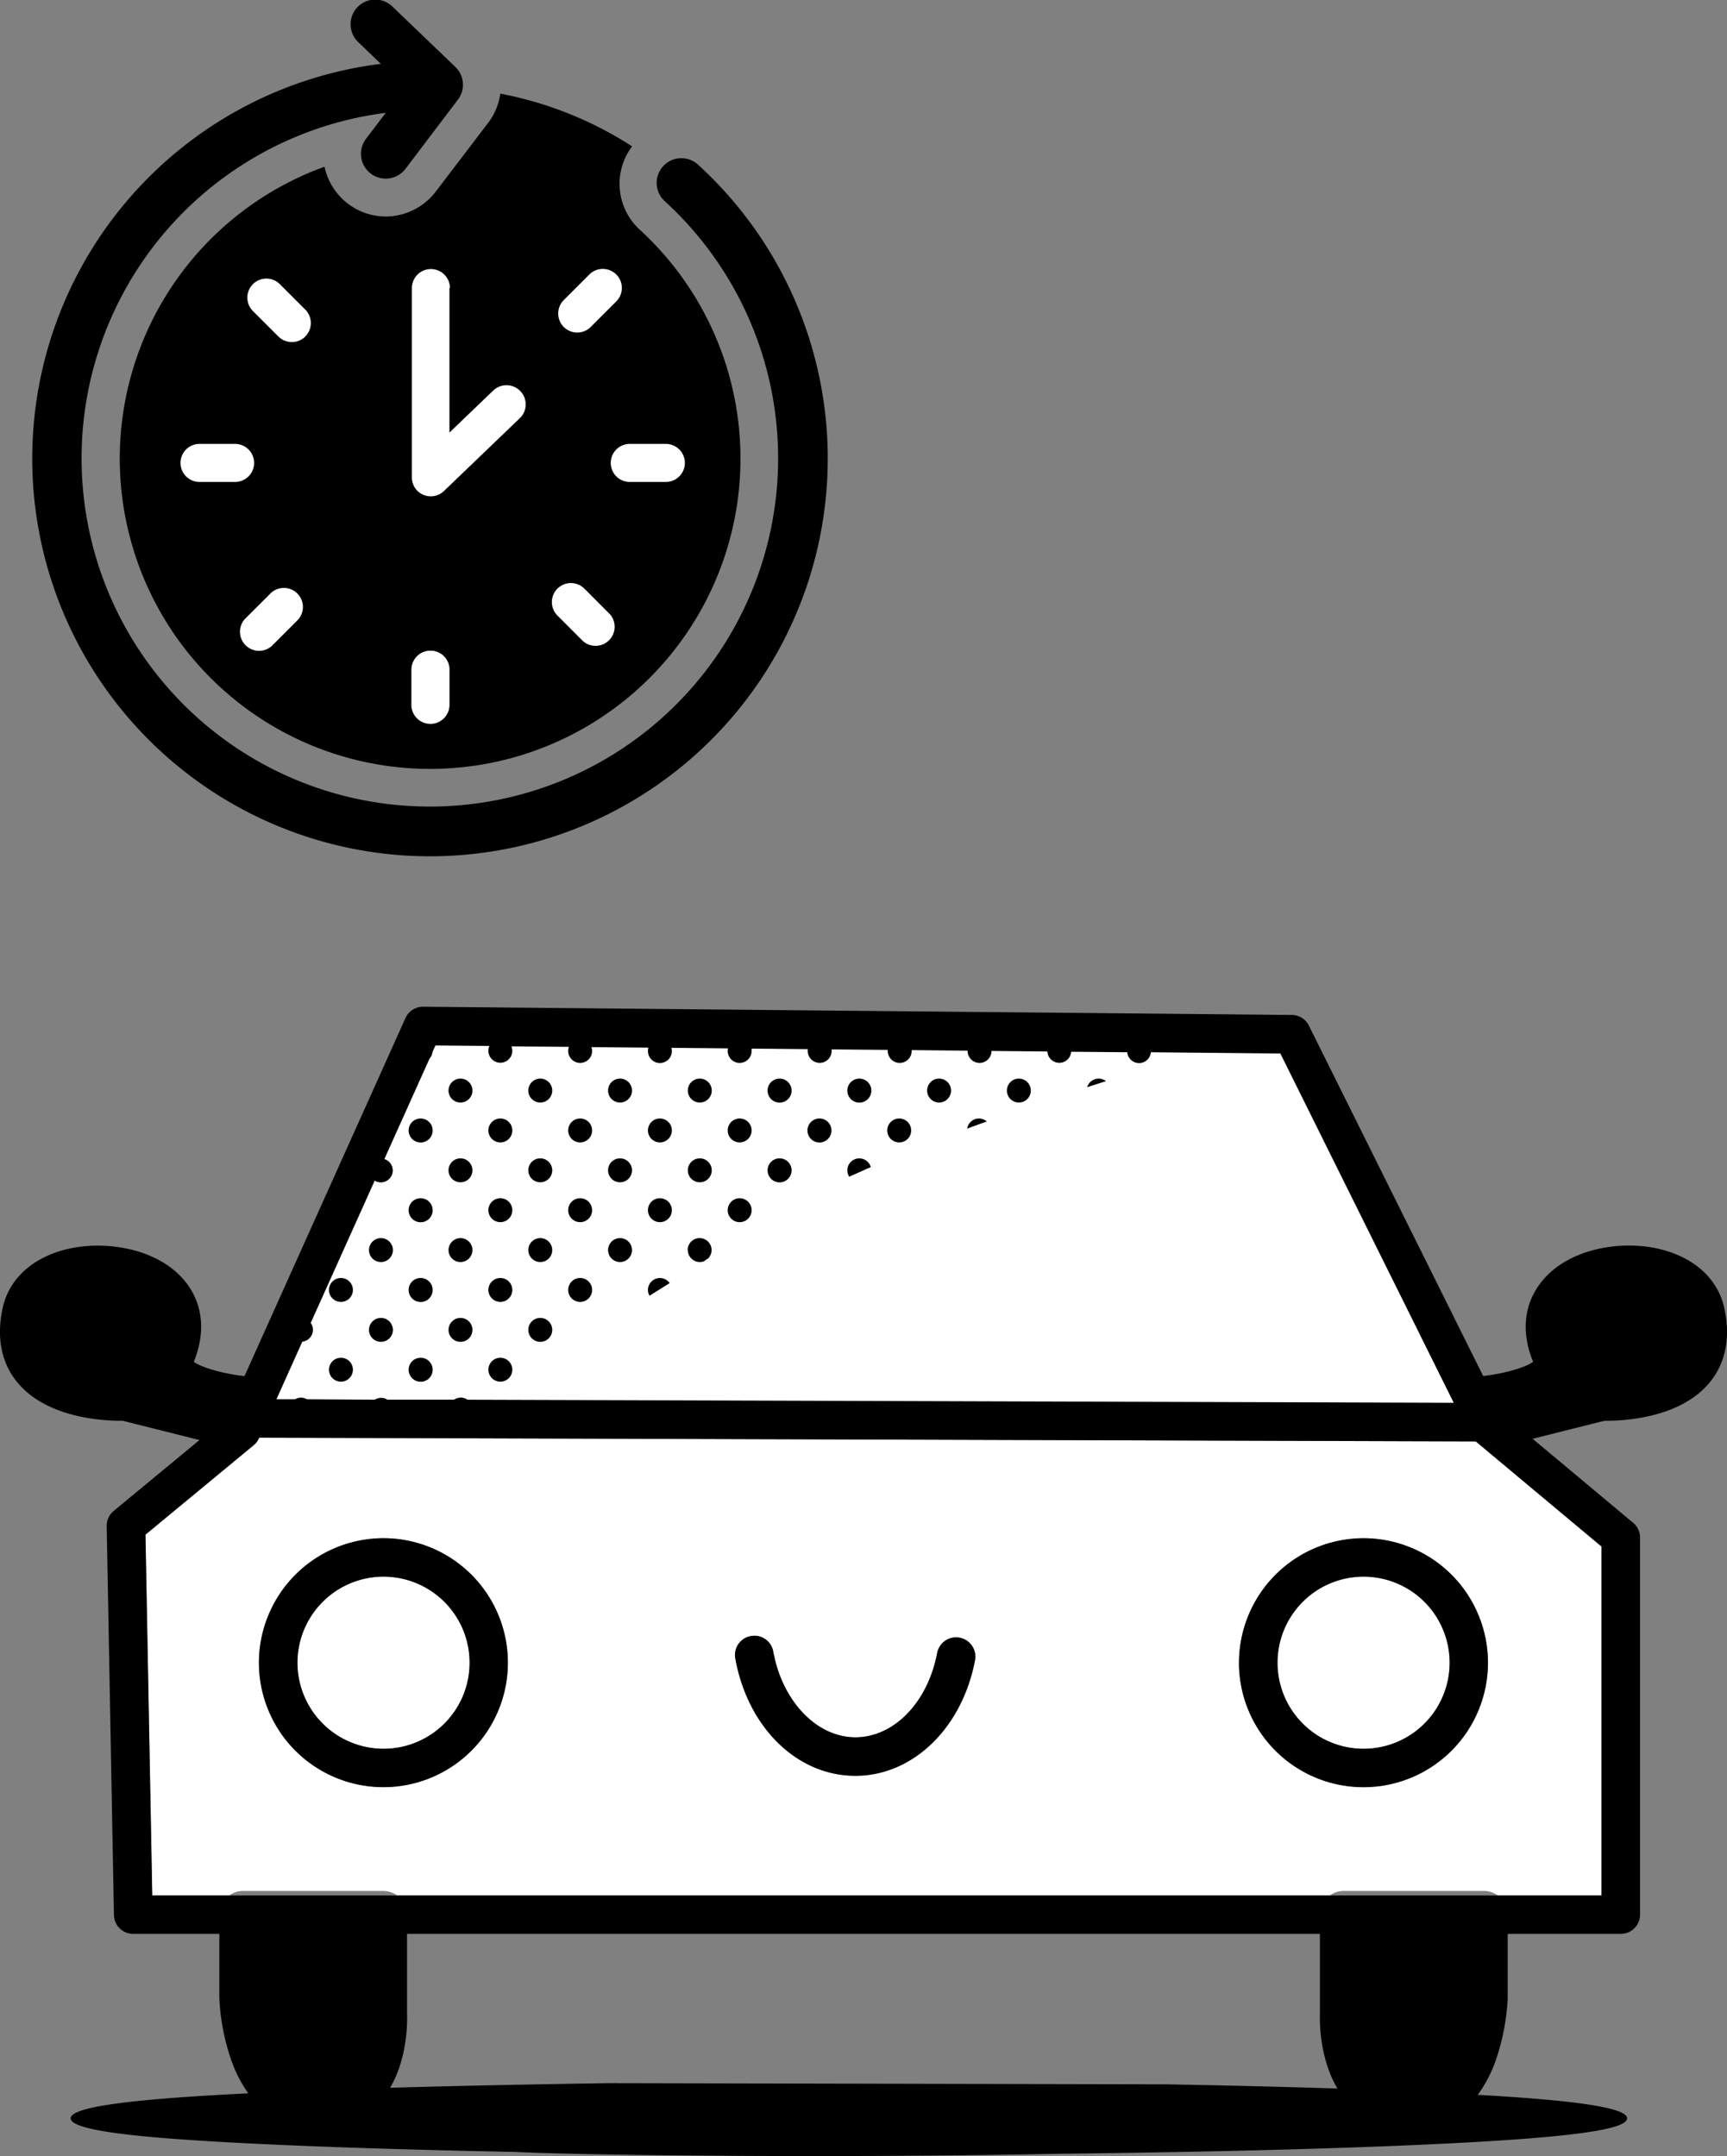 <?xml version="1.0" encoding="utf-8"?>
<svg xmlns="http://www.w3.org/2000/svg" viewBox="0 0 388.47 484.98">
  <rect x="0" y="0" width="388.47" height="484.98" fill="#808080" stroke="none"/>
  <defs>
    <style>.cls-1{fill:none;}.cls-2{clip-path:url(#clip-path);}.cls-3{fill:#fff;}</style>
    <clipPath id="clip-path">
      <path class="cls-1" d="M525.18-619.93c3.21-24.36,5.76-40.61,6.88-40.64-73.15,0-146.22-.29-219.49,3.41-5.91.3-12.25.75-16.87,4.45-12,9.64-1.76,43.47,2.09,54.78,35.2,103.47,65.4,210.7,109.79,310.56C414-273,420.84-258,433.3-248.41c9.18,7.08,28.91,12.86,38.8,3.52,9.09-8.6,8.39-35.43,10.44-47.83q9-54.54,16.95-109.25C501.81-417.89,516.13-551.2,525.18-619.93Z"/>
    </clipPath>
  </defs>
  <g id="Art">
    <g class="cls-2">
      <path d="M196.24,11.4a1.84,1.84,0,1,0,1.87,1.8A1.84,1.84,0,0,0,196.24,11.4Z"/>
      <path d="M196-.84A1.83,1.83,0,0,0,194.17,1,1.84,1.84,0,1,0,196-.84Z"/>
      <path d="M184,11.68a1.84,1.84,0,1,0,1.87,1.79A1.84,1.84,0,0,0,184,11.68Z"/>
      <path d="M183.72-.56a1.84,1.84,0,1,0,1.88,1.79A1.83,1.83,0,0,0,183.72-.56Z"/>
      <path d="M190,5.42a1.84,1.84,0,1,0,1.88,1.79A1.84,1.84,0,0,0,190,5.42Z"/>
      <path d="M177.74,5.7a1.84,1.84,0,1,0,1.87,1.79A1.83,1.83,0,0,0,177.74,5.7Z"/>
      <path d="M220.72,10.85a1.84,1.84,0,1,0,1.88,1.79A1.82,1.82,0,0,0,220.72,10.85Z"/>
      <path d="M220.44-1.39a1.84,1.84,0,0,0,.09,3.67A1.85,1.85,0,0,0,222.32.4,1.83,1.83,0,0,0,220.44-1.39Z"/>
      <path d="M208.48,11.12a1.84,1.84,0,1,0,1.88,1.8A1.85,1.85,0,0,0,208.48,11.12Z"/>
      <path d="M208.2-1.12a1.84,1.84,0,1,0,1.88,1.8A1.84,1.84,0,0,0,208.2-1.12Z"/>
      <path d="M214.46,4.86a1.84,1.84,0,1,0,1.88,1.8A1.84,1.84,0,0,0,214.46,4.86Z"/>
      <path d="M202.22,5.14a1.84,1.84,0,1,0,1.88,1.8A1.85,1.85,0,0,0,202.22,5.14Z"/>
      <path d="M245.2,10.29a1.84,1.84,0,1,0,1.88,1.8A1.85,1.85,0,0,0,245.2,10.29Z"/>
      <path d="M244.93-1.95a1.84,1.84,0,0,0-1.8,1.88A1.84,1.84,0,0,0,245,1.72,1.82,1.82,0,0,0,246.8-.15,1.83,1.83,0,0,0,244.93-1.95Z"/>
      <path d="M233,10.57a1.84,1.84,0,1,0,1.88,1.79A1.83,1.83,0,0,0,233,10.57Z"/>
      <path d="M232.69-1.67A1.84,1.84,0,1,0,232.77,2,1.83,1.83,0,0,0,234.56.12,1.83,1.83,0,0,0,232.69-1.67Z"/>
      <path d="M238.94,4.31a1.84,1.84,0,1,0,1.88,1.8A1.83,1.83,0,0,0,238.94,4.31Z"/>
      <path d="M226.7,4.59a1.84,1.84,0,1,0,1.88,1.79A1.83,1.83,0,0,0,226.7,4.59Z"/>
      <path d="M269.69,9.74a1.84,1.84,0,1,0,1.87,1.79A1.84,1.84,0,0,0,269.69,9.74Z"/>
      <path d="M269.41-2.5a1.83,1.83,0,0,0-1.79,1.88,1.83,1.83,0,0,0,1.87,1.79,1.84,1.84,0,0,0,1.8-1.88A1.83,1.83,0,0,0,269.41-2.5Z"/>
      <path d="M257.45,10a1.84,1.84,0,1,0,1.87,1.79A1.83,1.83,0,0,0,257.45,10Z"/>
      <path d="M257.17-2.23a1.85,1.85,0,0,0-1.8,1.88,1.85,1.85,0,0,0,1.88,1.8,1.85,1.85,0,0,0,1.8-1.88A1.85,1.85,0,0,0,257.17-2.23Z"/>
      <path d="M263.43,3.76a1.84,1.84,0,1,0,1.88,1.79A1.83,1.83,0,0,0,263.43,3.76Z"/>
      <path d="M251.19,4a1.84,1.84,0,1,0,1.87,1.8A1.85,1.85,0,0,0,251.19,4Z"/>
      <path d="M294.17,9.19A1.84,1.84,0,1,0,296.05,11,1.82,1.82,0,0,0,294.17,9.19Z"/>
      <path d="M293.89-3.06a1.85,1.85,0,0,0-1.79,1.88A1.84,1.84,0,0,0,294,.62a1.85,1.85,0,0,0,1.79-1.88A1.84,1.84,0,0,0,293.89-3.06Z"/>
      <path d="M281.93,9.46a1.84,1.84,0,1,0,1.88,1.8A1.85,1.85,0,0,0,281.93,9.46Z"/>
      <path d="M281.65-2.78A1.83,1.83,0,0,0,279.86-.9,1.82,1.82,0,0,0,281.73.89,1.83,1.83,0,0,0,283.53-1,1.84,1.84,0,0,0,281.65-2.78Z"/>
      <path d="M287.91,3.2A1.84,1.84,0,1,0,289.79,5,1.84,1.84,0,0,0,287.91,3.2Z"/>
      <path d="M275.67,3.48a1.84,1.84,0,1,0,1.88,1.79A1.84,1.84,0,0,0,275.67,3.48Z"/>
      <path d="M318.65,8.63a1.84,1.84,0,1,0,1.88,1.8A1.84,1.84,0,0,0,318.65,8.63Z"/>
      <path d="M318.38-3.61a1.84,1.84,0,0,0-1.8,1.88A1.83,1.83,0,0,0,318.46.06a1.83,1.83,0,0,0,1.79-1.88A1.83,1.83,0,0,0,318.38-3.61Z"/>
      <path d="M306.41,8.91a1.84,1.84,0,1,0,1.88,1.79A1.83,1.83,0,0,0,306.41,8.91Z"/>
      <path d="M306.13-3.33a1.83,1.83,0,0,0-1.79,1.87,1.84,1.84,0,0,0,1.88,1.8A1.83,1.83,0,0,0,308-1.54,1.83,1.83,0,0,0,306.13-3.33Z"/>
      <path d="M312.39,2.65a1.84,1.84,0,1,0,1.88,1.79A1.83,1.83,0,0,0,312.39,2.65Z"/>
      <path d="M300.15,2.93A1.84,1.84,0,1,0,302,4.72,1.83,1.83,0,0,0,300.15,2.93Z"/>
      <path d="M343.14,8.08A1.84,1.84,0,1,0,345,9.87,1.84,1.84,0,0,0,343.14,8.08Z"/>
      <path d="M330.89,8.35a1.84,1.84,0,1,0,1.88,1.8A1.85,1.85,0,0,0,330.89,8.35Z"/>
      <path d="M336.88,2.1a1.84,1.84,0,1,0,1.87,1.79A1.83,1.83,0,0,0,336.88,2.1Z"/>
      <path d="M324.64,2.37a1.84,1.84,0,1,0,1.87,1.8A1.85,1.85,0,0,0,324.64,2.37Z"/>
      <path d="M367.62,7.52a1.84,1.84,0,1,0,1.88,1.8A1.84,1.84,0,0,0,367.62,7.52Z"/>
      <path d="M355.38,7.8a1.84,1.84,0,1,0,1.88,1.8A1.84,1.84,0,0,0,355.38,7.8Z"/>
      <path d="M361.36,1.54a1.84,1.84,0,1,0,1.88,1.8A1.83,1.83,0,0,0,361.36,1.54Z"/>
      <path d="M349.12,1.82A1.84,1.84,0,1,0,351,3.61,1.84,1.84,0,0,0,349.12,1.82Z"/>
      <path d="M379.86,7.25A1.84,1.84,0,1,0,381.74,9,1.83,1.83,0,0,0,379.86,7.25Z"/>
      <path d="M373.6,1.26a1.84,1.84,0,1,0,1.88,1.8A1.84,1.84,0,0,0,373.6,1.26Z"/>
      <path d="M385.84,1a1.84,1.84,0,1,0,1.88,1.79A1.83,1.83,0,0,0,385.84,1Z"/>
    </g>
    <polygon class="cls-3" points="94.77 231.85 57.77 315.86 330.77 315.86 287.77 234.85 94.77 231.85"/>
    <path class="cls-1" d="M87.75,469.62c14.77-.43,31.38-.77,49.33-1h.59l123.64.26h.61c14.12.25,27.2.57,38.93.95-4.09-6.89-4-15.24-3.94-16.79V435H91.57v18C91.62,454.58,91.71,462.77,87.75,469.62Z"/>
    <path class="cls-3" d="M32.72,345.2l1.51,81.15H51.58a5.24,5.24,0,0,1,3.06-1H86.26a5.31,5.31,0,0,1,3.06,1H299.15a5.3,5.3,0,0,1,3.05-1h31.63a5.22,5.22,0,0,1,3.06,1h23.36V347.88L332,324.23,58.3,323.38l-.06.15a4.36,4.36,0,0,1-1.19,1.56Zm246,28.82a28,28,0,1,1,28,28A28.06,28.06,0,0,1,278.69,374Zm-109.76-6a4.31,4.31,0,0,1,5,3.5c0,.27.1.53.16.8,2.22,10.75,9.82,18.48,18.3,18.48s15.93-7.44,18.25-18.19c.06-.25.11-.51.16-.77a4.33,4.33,0,1,1,8.51,1.62c-2.91,15.31-14,26-26.92,26-13.1,0-24.2-10.86-27-26.41A4.33,4.33,0,0,1,168.93,368ZM58.24,374a28,28,0,1,1,28,28A28.05,28.05,0,0,1,58.24,374Z"/>
    <path d="M168.93,368a4.31,4.31,0,0,1,5,3.5c0,.27.1.53.16.8,2.22,10.75,9.82,18.48,18.3,18.48s15.93-7.44,18.25-18.19c.06-.25.11-.51.16-.77a4.33,4.33,0,1,1,8.51,1.62c-2.91,15.31-14,26-26.92,26-13.1,0-24.2-10.86-27-26.41A4.33,4.33,0,0,1,168.93,368Z"/>
    <path d="M74,290.16a2.69,2.69,0,1,0,2.69-2.69A2.69,2.69,0,0,0,74,290.16Z"/>
    <path d="M74,308.11a2.69,2.69,0,1,0,2.69-2.7A2.7,2.7,0,0,0,74,308.11Z"/>
    <path d="M4,311.06c6.82,8.15,19.88,8.56,23.57,8.52l17.3,4.34L25.58,339.86A4.34,4.34,0,0,0,24,343.28l1.63,87.48A4.33,4.33,0,0,0,30,435H49.34v14.54A49.67,49.67,0,0,0,52,463.35a30,30,0,0,0,3.84,7.52l-1.45.07c-17.93.93-38.5,2.41-38.5,5.55,0,2.91,17.17,4.32,32.13,5.21,16.77,1,40.22,1.81,67.85,2.35,8.09.43,34.68.93,67.11.93,17.5,0,36.68-.15,55.57-.52,34.71-.39,64.76-1.19,86.94-2.3,28-1.4,40.51-3.15,40.51-5.67,0-2.94-17.73-4.36-33.17-5.26l-.44,0a29.93,29.93,0,0,0,4.09-7.85,50.53,50.53,0,0,0,2.66-13.79V435h25.44a4.33,4.33,0,0,0,4.33-4.34V345.86a4.3,4.3,0,0,0-1.55-3.32l-22.61-18.9,16.17-4.06c3.69.05,16.75-.37,23.58-8.52,2.57-3.08,5.24-8.53,3.32-17-1.48-6.45-6.74-11.22-14.45-13.09-8.44-2.05-20.2-.3-26.34,7-4.2,5-5,11.48-2.17,18.36-1.66,1.25-6.68,2.71-11.24,3.18l-39.2-78.81a4.31,4.31,0,0,0-3.84-2.4L95.2,226.45h0a4.33,4.33,0,0,0-4,2.56L55,309.53c-4.6-.46-9.72-1.93-11.4-3.2,2.79-6.91,2-13.39-2.17-18.36-6.15-7.29-17.91-9-26.34-7-7.71,1.87-13,6.64-14.45,13.08C-1.27,302.53,1.4,308,4,311.06Zm323,4.48-220.44-.69h-1.4a2.73,2.73,0,0,0-1.52-.47,2.68,2.68,0,0,0-1.5.46l-15,0a2.74,2.74,0,0,0-1.42-.41,2.7,2.7,0,0,0-1.4.41L69,314.74a2.56,2.56,0,0,0-2.6,0H62.19L68,301.79a2.67,2.67,0,0,0,2.39-2.66,2.7,2.7,0,0,0-.5-1.55l14.39-32a2.72,2.72,0,0,0,1.36.38,2.68,2.68,0,0,0,.82-5.24l10.15-22.58a2.58,2.58,0,0,0,.66-1.47l.68-1.51,12.14.11a2.8,2.8,0,0,0-.23,1.09,2.69,2.69,0,1,0,5.38,0,2.75,2.75,0,0,0-.2-1l12.93.12a2.78,2.78,0,0,0-.16.92,2.69,2.69,0,1,0,5.38,0,2.39,2.39,0,0,0-.16-.86l12.83.12a2.87,2.87,0,0,0-.11.74,2.69,2.69,0,1,0,5.28-.7l12.72.12a2.78,2.78,0,0,0-.06.58,2.69,2.69,0,1,0,5.38,0,3,3,0,0,0,0-.53l12.65.12a2.69,2.69,0,1,0,5.35.41,1.87,1.87,0,0,0,0-.35l12.62.11a1.94,1.94,0,0,0,0,.24,2.69,2.69,0,1,0,5.38,0,1.23,1.23,0,0,0,0-.19l12.58.13v.06a2.69,2.69,0,0,0,5.38,0v0l12.57.12a2.68,2.68,0,0,0,5.35.06l12.61.11a2.67,2.67,0,0,0,5.32,0l11.12.11,18,.17ZM87.75,469.62c4-6.85,3.87-15,3.81-16.58V435H296.9v18c-.05,1.55-.15,9.9,3.94,16.79-11.73-.38-24.81-.7-38.93-.95h-.61l-123.64-.26h-.59C119.13,468.85,102.52,469.19,87.75,469.62ZM57.05,325.09a4.36,4.36,0,0,0,1.19-1.56l.06-.15,273.65.85,28.3,23.65v78.47h-326L32.72,345.2Z"/>
    <path d="M91.92,290.16a2.7,2.7,0,1,0,2.69-2.69A2.69,2.69,0,0,0,91.92,290.16Z"/>
    <path d="M109.86,290.16a2.69,2.69,0,1,0,2.7-2.69A2.69,2.69,0,0,0,109.86,290.16Z"/>
    <path d="M91.92,308.11a2.7,2.7,0,1,0,2.69-2.7A2.7,2.7,0,0,0,91.92,308.11Z"/>
    <path d="M109.86,308.11a2.69,2.69,0,1,0,2.7-2.7A2.69,2.69,0,0,0,109.86,308.11Z"/>
    <path d="M100.89,299.13a2.69,2.69,0,1,0,2.69-2.68A2.7,2.7,0,0,0,100.89,299.13Z"/>
    <path d="M83,299.13a2.69,2.69,0,1,0,2.69-2.68A2.69,2.69,0,0,0,83,299.13Z"/>
    <path d="M127.81,290.16a2.69,2.69,0,1,0,2.69-2.69A2.68,2.68,0,0,0,127.81,290.16Z"/>
    <path d="M145.75,290.16a2.61,2.61,0,0,0,.35,1.3l4.54-2.84a2.69,2.69,0,0,0-4.89,1.54Z"/>
    <path d="M118.84,299.13a2.69,2.69,0,1,0,2.68-2.68A2.69,2.69,0,0,0,118.84,299.13Z"/>
    <path d="M91.92,254.28a2.7,2.7,0,1,0,2.69-2.69A2.7,2.7,0,0,0,91.92,254.28Z"/>
    <path d="M109.86,254.28a2.69,2.69,0,1,0,2.7-2.69A2.69,2.69,0,0,0,109.86,254.28Z"/>
    <path d="M91.92,272.22a2.7,2.7,0,1,0,2.69-2.69A2.69,2.69,0,0,0,91.92,272.22Z"/>
    <path d="M109.86,272.22a2.69,2.69,0,1,0,2.7-2.69A2.69,2.69,0,0,0,109.86,272.22Z"/>
    <path d="M100.89,263.25a2.69,2.69,0,1,0,2.69-2.69A2.69,2.69,0,0,0,100.89,263.25Z"/>
    <path d="M100.89,281.19a2.69,2.69,0,1,0,2.69-2.69A2.7,2.7,0,0,0,100.89,281.19Z"/>
    <path d="M83,281.19a2.69,2.69,0,1,0,2.69-2.69A2.69,2.69,0,0,0,83,281.19Z"/>
    <path d="M127.81,254.28a2.69,2.69,0,1,0,2.69-2.69A2.69,2.69,0,0,0,127.81,254.28Z"/>
    <path d="M145.75,254.28a2.69,2.69,0,1,0,2.69-2.69A2.69,2.69,0,0,0,145.75,254.28Z"/>
    <path d="M127.81,272.22a2.69,2.69,0,1,0,2.69-2.69A2.68,2.68,0,0,0,127.81,272.22Z"/>
    <path d="M145.75,272.22a2.69,2.69,0,1,0,2.69-2.69A2.68,2.68,0,0,0,145.75,272.22Z"/>
    <path d="M136.78,263.25a2.69,2.69,0,1,0,2.69-2.69A2.68,2.68,0,0,0,136.78,263.25Z"/>
    <path d="M118.84,263.25a2.69,2.69,0,1,0,2.68-2.69A2.68,2.68,0,0,0,118.84,263.25Z"/>
    <path d="M136.78,281.19a2.69,2.69,0,1,0,2.69-2.69A2.69,2.69,0,0,0,136.78,281.19Z"/>
    <path d="M118.84,281.19a2.69,2.69,0,1,0,2.68-2.69A2.69,2.69,0,0,0,118.84,281.19Z"/>
    <path d="M163.69,254.28a2.69,2.69,0,1,0,2.7-2.69A2.69,2.69,0,0,0,163.69,254.28Z"/>
    <path d="M181.63,254.28a2.7,2.7,0,1,0,2.69-2.69A2.7,2.7,0,0,0,181.63,254.28Z"/>
    <path d="M163.69,272.22a2.69,2.69,0,1,0,2.7-2.69A2.69,2.69,0,0,0,163.69,272.22Z"/>
    <path d="M172.66,263.25a2.7,2.7,0,1,0,2.69-2.69A2.69,2.69,0,0,0,172.66,263.25Z"/>
    <path d="M154.72,263.25a2.69,2.69,0,1,0,2.69-2.69A2.69,2.69,0,0,0,154.72,263.25Z"/>
    <path d="M154.72,281.19a2.7,2.7,0,0,0,2.69,2.69,2.76,2.76,0,0,0,.91-.16l1-.68a2.69,2.69,0,1,0-4.64-1.85Z"/>
    <path d="M199.58,254.28a2.69,2.69,0,1,0,2.68-2.69A2.69,2.69,0,0,0,199.58,254.28Z"/>
    <path d="M217.56,253.87c1.47-.55,2.94-1.08,4.41-1.61a2.67,2.67,0,0,0-4.41,1.61Z"/>
    <path d="M190.6,263.25a2.65,2.65,0,0,0,.43,1.44c1.59-.72,3.2-1.44,4.85-2.16a2.69,2.69,0,0,0-5.28.72Z"/>
    <path d="M100.89,245.3a2.69,2.69,0,1,0,2.69-2.68A2.69,2.69,0,0,0,100.89,245.3Z"/>
    <path d="M136.78,245.3a2.69,2.69,0,1,0,2.69-2.68A2.69,2.69,0,0,0,136.78,245.3Z"/>
    <path d="M118.84,245.3a2.69,2.69,0,1,0,2.68-2.68A2.68,2.68,0,0,0,118.84,245.3Z"/>
    <path d="M172.66,245.3a2.7,2.7,0,1,0,2.69-2.68A2.69,2.69,0,0,0,172.66,245.3Z"/>
    <path d="M154.72,245.3a2.69,2.69,0,1,0,2.69-2.68A2.69,2.69,0,0,0,154.72,245.3Z"/>
    <path d="M208.55,245.3a2.69,2.69,0,1,0,2.69-2.68A2.69,2.69,0,0,0,208.55,245.3Z"/>
    <path d="M190.6,245.3a2.7,2.7,0,1,0,2.7-2.68A2.7,2.7,0,0,0,190.6,245.3Z"/>
    <path d="M244.55,244.55l4.23-1.36a2.75,2.75,0,0,0-1.65-.57A2.69,2.69,0,0,0,244.55,244.55Z"/>
    <path d="M226.49,245.3a2.69,2.69,0,1,0,2.69-2.68A2.69,2.69,0,0,0,226.49,245.3Z"/>
    <path class="cls-3" d="M306.72,354.67A19.36,19.36,0,1,1,287.36,374,19.37,19.37,0,0,1,306.72,354.67Z"/>
    <path d="M278.69,374a28,28,0,1,0,28-28A28.06,28.06,0,0,0,278.69,374Zm8.67,0a19.36,19.36,0,1,1,19.36,19.36A19.37,19.37,0,0,1,287.36,374Z"/>
    <path class="cls-3" d="M86.26,354.67A19.36,19.36,0,1,1,66.91,374,19.37,19.37,0,0,1,86.26,354.67Z"/>
    <path d="M58.24,374a28,28,0,1,0,28-28A28.05,28.05,0,0,0,58.24,374Zm8.67,0a19.36,19.36,0,1,1,19.35,19.36A19.38,19.38,0,0,1,66.91,374Z"/>
    <polygon class="cls-3" points="110.62 36.97 94.84 50.5 81.31 53.88 67.79 48.24 44.12 65.15 38.48 93.33 35.1 105.73 44.12 137.29 58.77 156.45 86.95 168.85 107.24 167.72 144.43 147.43 160.21 117 159.09 87.69 145.56 61.77 133.16 49.37 125.27 36.97 110.62 36.97"/>
    <path d="M86.77,48.7A14.12,14.12,0,0,1,73,37.5a69.81,69.81,0,1,0,70.93,14.19,14,14,0,0,1-1.75-18.77,83.38,83.38,0,0,0-29.65-11.86,14,14,0,0,1-2.69,6.53L98,43.12A14.2,14.2,0,0,1,86.77,48.7ZM44.88,108.41a4.28,4.28,0,0,1,0-8.56h8a4.28,4.28,0,0,1,0,8.56Zm22,31.15-5.69,5.69a4.29,4.29,0,0,1-6.12-6l.06-.06,5.7-5.69a4.28,4.28,0,0,1,6.05,6.06Zm1.8-63.87a4.29,4.29,0,0,1-6.06,0L56.92,70a4.28,4.28,0,0,1,6-6.11l.06.06,5.69,5.69A4.29,4.29,0,0,1,68.67,75.69Zm32.43,82.93a4.29,4.29,0,0,1-8.57.2v-8.26a4.29,4.29,0,0,1,8.57-.2v8.26Zm48.66-58.77a4.28,4.28,0,0,1,0,8.56h-8a4.28,4.28,0,1,1-.21-8.56h8.26ZM126.85,67.46l5.69-5.69a4.28,4.28,0,0,1,6.11,6l-.06.06-5.69,5.69a4.28,4.28,0,1,1-6.11-6Zm-1.46,64.94a4.31,4.31,0,0,1,6.06,0l5.69,5.7a4.29,4.29,0,0,1-6.06,6.06l-5.69-5.7A4.29,4.29,0,0,1,125.39,132.4ZM101.1,64.8V97.3l9.76-9.37A4.29,4.29,0,0,1,117,94l-.16.15-17,16.32a4.27,4.27,0,0,1-6-.12,4.2,4.2,0,0,1-1.19-3V64.8a4.28,4.28,0,0,1,8.56,0Z"/>
    <path d="M157.18,37.19a5.56,5.56,0,1,0-7.51,8.19,78.34,78.34,0,1,1-62.9-20l-4.42,5.82A5.55,5.55,0,0,0,91.19,38L103,22.42a5.54,5.54,0,0,0-.57-7.36L88.35,1.55a5.55,5.55,0,1,0-7.69,8l5,4.81a89.47,89.47,0,1,0,71.52,22.83Z"/>
  </g>
</svg>